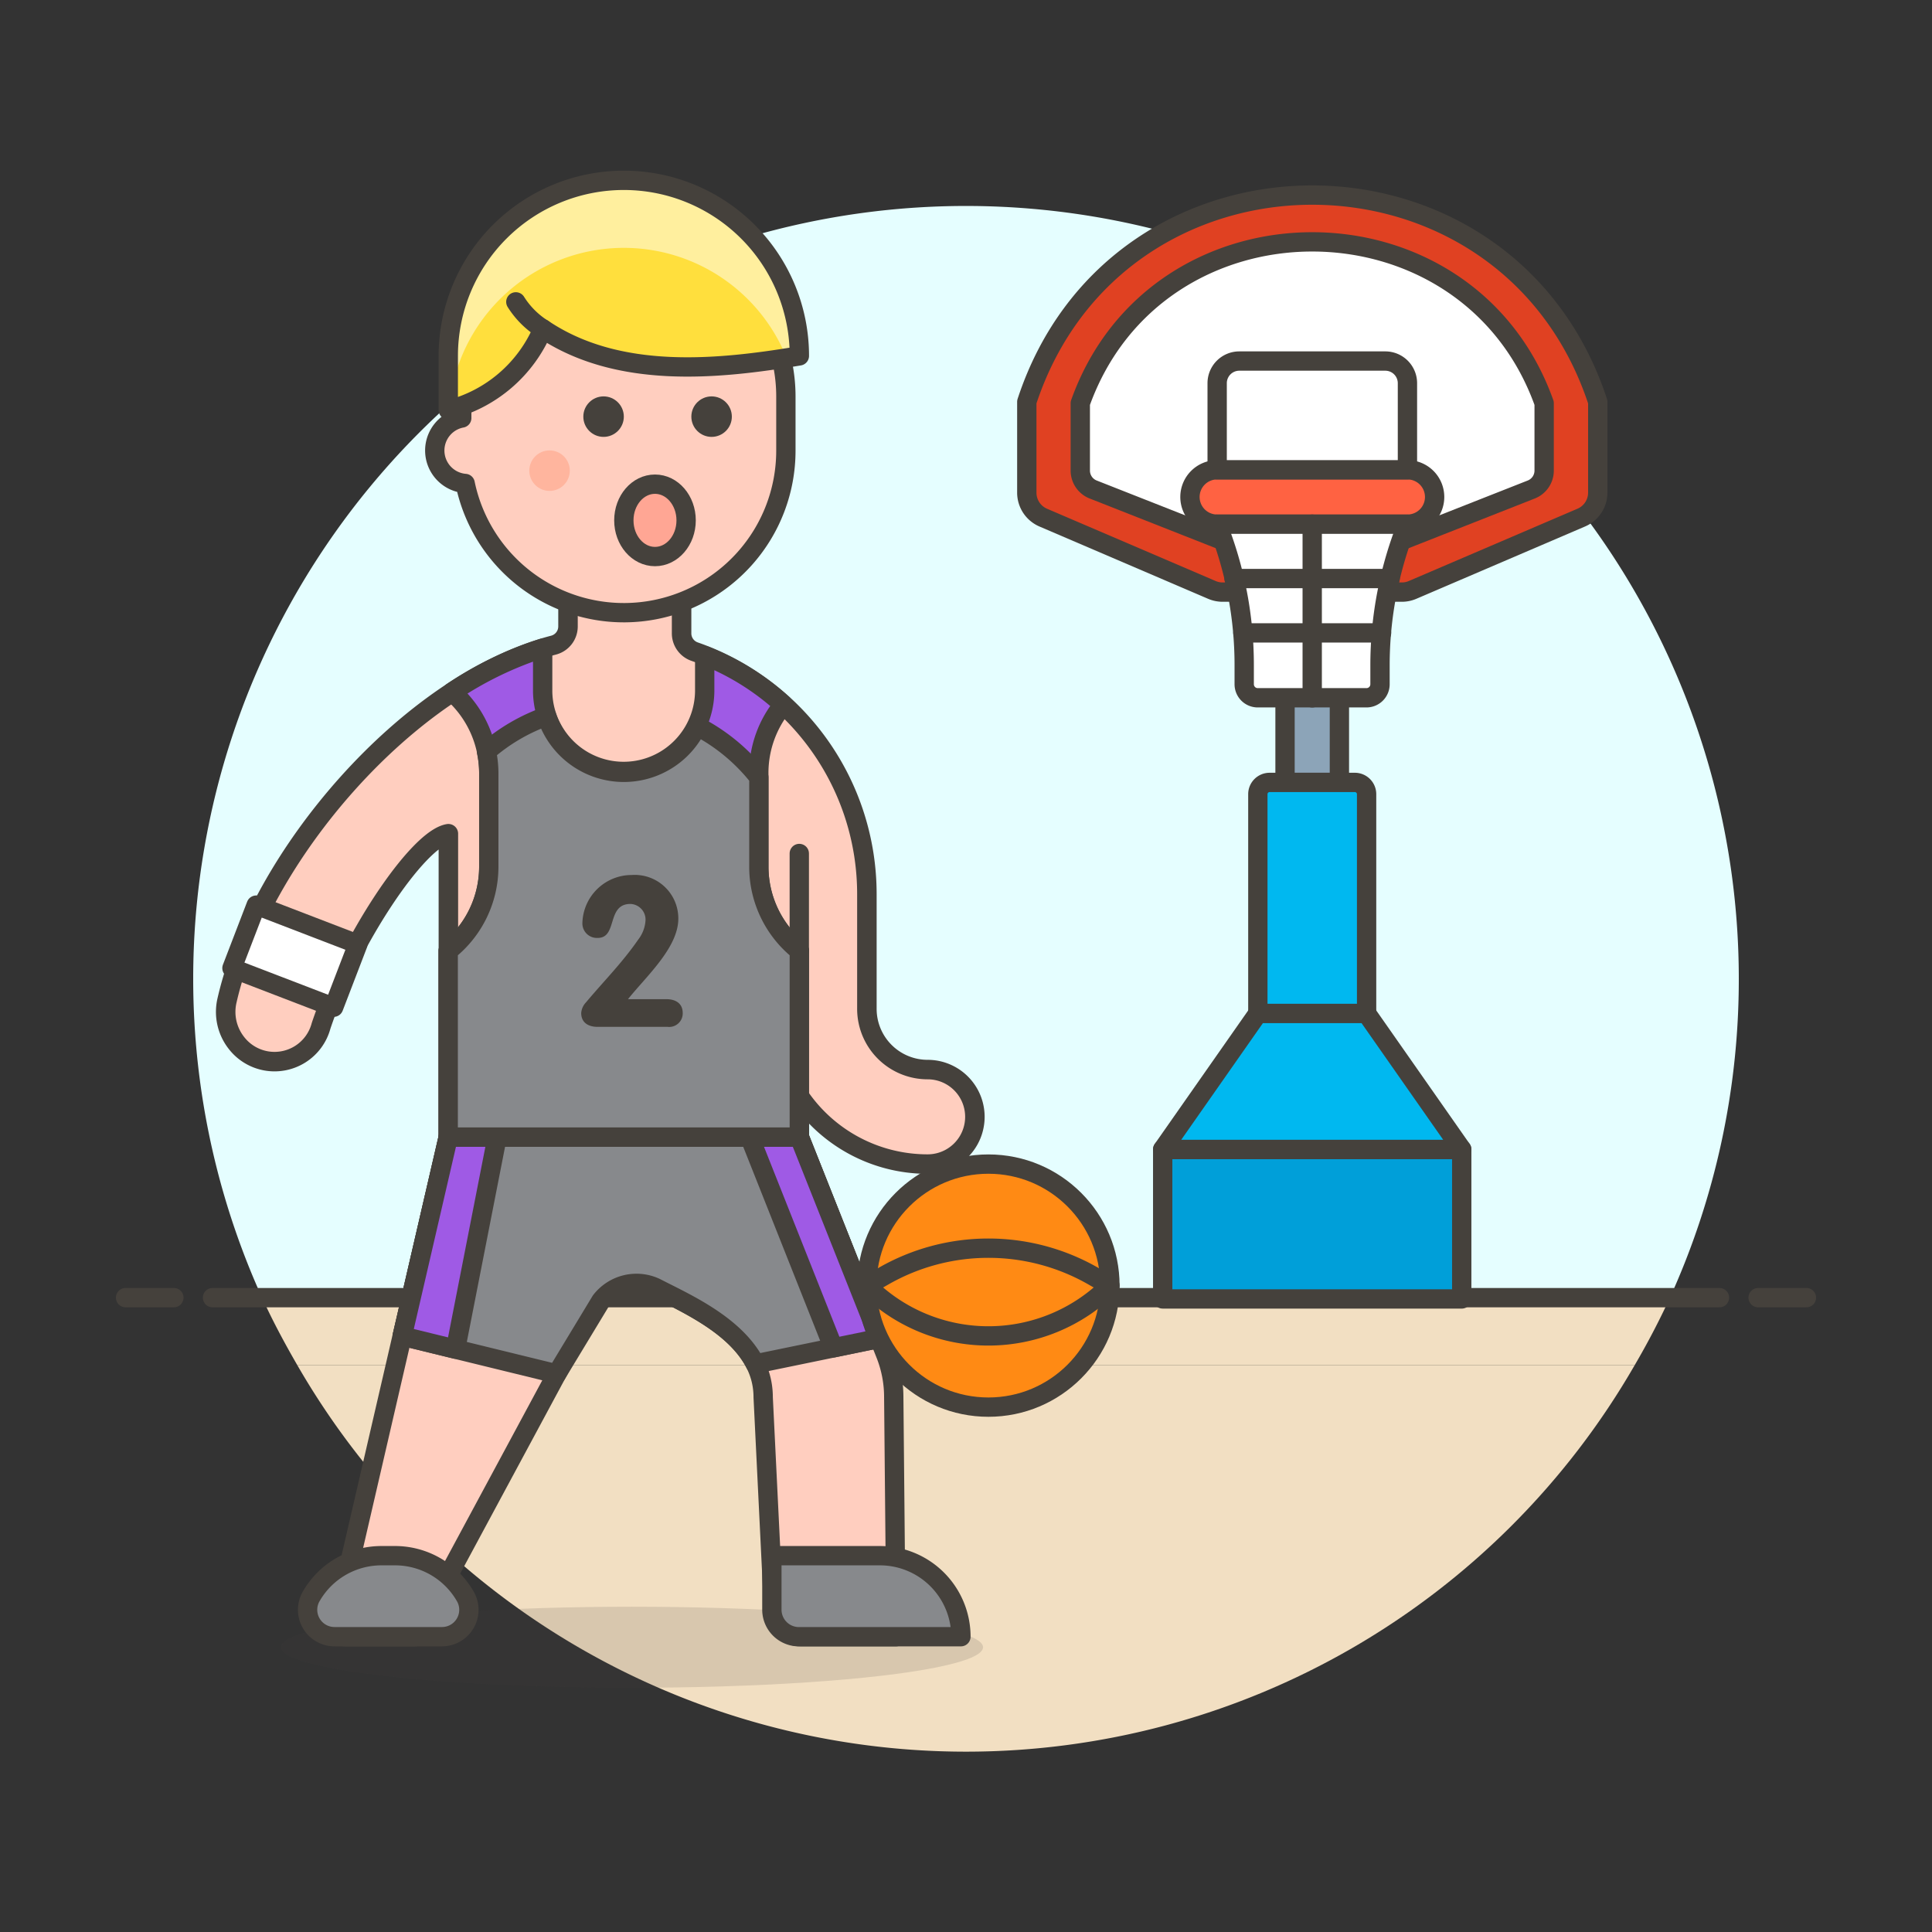 <svg xmlns="http://www.w3.org/2000/svg" viewBox="0 0 100 100"><rect x="0" y="0" width="100" height="100" fill="#333333" stroke="none"/><g class="nc-icon-wrapper"><defs/><path class="a" d="M50 90.666a39.949 39.949 0 0 0 34.608-20H15.392a39.95 39.95 0 0 0 34.608 20z" style="" fill="#f2dfc2"/><path class="a" d="M13.564 67.166c.546 1.2 1.17 2.363 1.828 3.5h69.216a40.488 40.488 0 0 0 1.828-3.5z" style="" fill="#f2dfc2"/><g><path class="b" d="M90 50.666a40 40 0 1 0-76.436 16.5h72.872A39.829 39.829 0 0 0 90 50.666z" style="" fill="#e5feff"/><path class="c" d="M11 67.166h78" fill="none" stroke="#45413c" stroke-linecap="round" stroke-linejoin="round"/><path class="c" d="M6.5 67.166H9" fill="none" stroke="#45413c" stroke-linecap="round" stroke-linejoin="round"/><path class="c" d="M91 67.166h2.5" fill="none" stroke="#45413c" stroke-linecap="round" stroke-linejoin="round"/></g><g><path class="d" d="M81.842 26.793l-8.731 3.742a1.409 1.409 0 0 1-.555.113h-9.272a1.408 1.408 0 0 1-.554-.113L54 26.793a1.407 1.407 0 0 1-.853-1.294V20.8c4.681-14.27 24.866-14.27 29.553 0v4.7a1.407 1.407 0 0 1-.858 1.293z" stroke="#45413c" stroke-linecap="round" stroke-linejoin="round" fill="#e04122"/><path class="e" d="M79.232 25.347l-7.094 2.795a1.23 1.23 0 0 1-.449.085h-7.535a1.232 1.232 0 0 1-.453-.086l-7.092-2.794a1.054 1.054 0 0 1-.693-.966V20.87c3.975-11.135 20.034-11.135 24.009 0v3.511a1.054 1.054 0 0 1-.693.966z" stroke="#45413c" stroke-linecap="round" stroke-linejoin="round" fill="#fff"/><path class="f" d="M66.513 30.648h2.814v9.85h-2.814z" stroke="#45413c" stroke-linecap="round" stroke-linejoin="round" fill="#8ca4b8"/><path class="g" d="M60.181 59.494h15.478v7.739H60.181z" stroke="#45413c" stroke-linecap="round" stroke-linejoin="round" fill="#009fd9"/><path class="h" d="M70.735 52.458h-5.629V41.106a.608.608 0 0 1 .608-.608h4.413a.608.608 0 0 1 .608.608z" stroke="#45413c" stroke-linecap="round" stroke-linejoin="round" fill="#00b8f0"/><path class="h" d="M65.106 52.458l-4.925 7.036h15.478l-4.924-7.036h-5.629z" stroke="#45413c" stroke-linecap="round" stroke-linejoin="round" fill="#00b8f0"/><path class="i" d="M72.845 27.131H63a1.407 1.407 0 0 1-1.408-1.407A1.408 1.408 0 0 1 63 24.316h9.849a1.407 1.407 0 0 1 1.407 1.408 1.407 1.407 0 0 1-1.411 1.407z" stroke="#45413c" stroke-linecap="round" stroke-linejoin="round" fill="#ff6242"/><path class="e" d="M63 27.131a19.677 19.677 0 0 1 1.4 7.306v.98a.7.7 0 0 0 .7.7h5.629a.7.7 0 0 0 .7-.7v-.98a19.677 19.677 0 0 1 1.407-7.306H63z" stroke="#45413c" stroke-linecap="round" stroke-linejoin="round" fill="#fff"/><path class="e" d="M71.7 18.688h-7.558A1.146 1.146 0 0 0 63 19.834v4.482h9.849v-4.482a1.146 1.146 0 0 0-1.149-1.146z" stroke="#45413c" stroke-linecap="round" stroke-linejoin="round" fill="#fff"/><path class="c" d="M63.871 29.945h8.081" fill="none" stroke="#45413c" stroke-linecap="round" stroke-linejoin="round"/><path class="c" d="M64.331 32.759h7.179" fill="none" stroke="#45413c" stroke-linecap="round" stroke-linejoin="round"/><path class="c" d="M67.92 27.131v8.99" fill="none" stroke="#45413c" stroke-linecap="round" stroke-linejoin="round"/><g><path class="j" d="M23.2 58.855l-5.936 25.668.587.192h3.643l9.354-17.38a2.855 2.855 0 0 1 3.09-.684c2.129 1.1 5.564 2.6 5.564 5.673l.54 11.038a1.4 1.4 0 0 0 1.4 1.353h4.936l-.118-12.461a6 6 0 0 0-.423-2.158l-4.462-11.241z" stroke="#45413c" stroke-linecap="round" stroke-linejoin="round" fill="#ffcebf"/><path class="k" d="M28.815 71.112l2.285-3.777a2.329 2.329 0 0 1 2.84-.684c1.531.791 4.113 1.913 5.156 3.946l6.417-1.322-4.136-10.42H23.2l-2.383 10.3z" stroke="#45413c" stroke-linecap="round" stroke-linejoin="round" fill="#87898c"/><path class="l" d="M25.731 58.855h-2.528L20.82 69.157l2.76.675 2.151-10.977z" stroke="#45413c" stroke-linecap="round" stroke-linejoin="round" fill="#9f5ae5"/><path class="l" d="M43.136 69.764l2.375-.489-4.136-10.42h-2.568l4.329 10.909z" stroke="#45413c" stroke-linecap="round" stroke-linejoin="round" fill="#9f5ae5"/><ellipse class="m" cx="32.71" cy="85.261" rx="18.172" ry="2.097" stroke="#45413c" fill="#45413c" stroke-miterlimit="10" stroke-width="0" opacity="0.15"/><path class="n" d="M48.015 55.361a3.145 3.145 0 0 1-3.145-3.146v-5.94a13.286 13.286 0 0 0-8.919-12.547 1 1 0 0 1-.672-.945v-2.971H29.4v2.614a1 1 0 0 1-.748.966c-7.552 1.974-15.207 10.952-16.9 18.383a2.6 2.6 0 0 0 .474 2.192 2.493 2.493 0 0 0 4.392-.867c1.436-4.3 4.975-9.684 6.59-9.947v15.7h18.164v-2.114a8.026 8.026 0 0 0 6.642 3.514 2.446 2.446 0 0 0 0-4.892z" stroke="#45413c" stroke-linecap="round" stroke-linejoin="round" fill="#ffcebf" stroke-width="1.009px"/><path class="l" d="M41.375 49.209a5.555 5.555 0 0 1-2.1-4.332v-4.893a5.539 5.539 0 0 1 1.265-3.5l-.024-.037a13.306 13.306 0 0 0-4-2.5h-.041V35.8a4.194 4.194 0 0 1-8.387 0v-2.25a18.438 18.438 0 0 0-4.687 2.269 5.578 5.578 0 0 1 1.899 4.165v4.893a5.555 5.555 0 0 1-2.1 4.332v9.646h18.172v-2.116z" stroke="#45413c" stroke-linecap="round" stroke-linejoin="round" fill="#9f5ae5"/><path class="k" d="M39.279 44.877v-4.642a9.742 9.742 0 0 0-3.2-2.649 4.2 4.2 0 0 1-7.785-.515 9.644 9.644 0 0 0-3.115 1.823 5.505 5.505 0 0 1 .12 1.09v4.893a5.555 5.555 0 0 1-2.1 4.332v9.646h18.173v-9.646a5.555 5.555 0 0 1-2.093-4.332z" stroke="#45413c" stroke-linecap="round" stroke-linejoin="round" fill="#87898c"/><path class="j" d="M32.289 12.13a8.387 8.387 0 0 0-8.389 8.387v1.119a1.712 1.712 0 0 0 .177 3.389 8.387 8.387 0 0 0 16.6-1.712v-2.8a8.387 8.387 0 0 0-8.388-8.383z" stroke="#45413c" stroke-linecap="round" stroke-linejoin="round" fill="#ffcebf"/><circle class="o" cx="31.241" cy="21.565" r="1.048" style="" fill="#45413c"/><circle class="o" cx="36.832" cy="21.565" r="1.048" style="" fill="#45413c"/><circle class="p" cx="28.445" cy="24.361" r="1.048" style="" fill="#ffb59e"/><path class="q" d="M41.375 18.42a9.086 9.086 0 1 0-18.172 0v2.8a7.216 7.216 0 0 0 4.897-4.198c3.912 2.637 9.082 2.097 13.275 1.398z" style="" fill="#ffdf3d"/><path class="r" d="M32.289 12.829a9.084 9.084 0 0 1 8.425 5.693c.22-.034.447-.066.661-.1a9.086 9.086 0 1 0-18.172 0v2.8c.013 0 .024-.009.036-.012a9.081 9.081 0 0 1 9.05-8.381z" style="" fill="#ffef9e"/><path class="c" d="M41.375 18.42a9.086 9.086 0 1 0-18.172 0v2.8a7.216 7.216 0 0 0 4.897-4.198c3.912 2.637 9.082 2.097 13.275 1.398z" fill="none" stroke="#45413c" stroke-linecap="round" stroke-linejoin="round"/><path class="c" d="M26.7 15.625a4.463 4.463 0 0 0 1.4 1.4" fill="none" stroke="#45413c" stroke-linecap="round" stroke-linejoin="round"/><path class="c" d="M41.371 49.209v-5.033" fill="none" stroke="#45413c" stroke-linecap="round" stroke-linejoin="round"/><path class="k" d="M49.737 84.715a4.194 4.194 0 0 0-4.194-4.193h-5.591v2.795a1.4 1.4 0 0 0 1.4 1.4z" stroke="#45413c" stroke-linecap="round" stroke-linejoin="round" fill="#87898c"/><circle class="s" cx="51.16" cy="66.543" r="6.29" stroke="#45413c" stroke-linecap="round" stroke-linejoin="round" fill="#ff8a14"/><path class="e" d="M12.006 50.111l1.254-3.262 5.263 2.023-1.253 3.262z" stroke="#45413c" stroke-linecap="round" stroke-linejoin="round" fill="#fff"/><path class="c" d="M57.45 66.543l-.877-.5a10.909 10.909 0 0 0-10.826 0l-.877.5a8.9 8.9 0 0 0 12.58 0z" fill="none" stroke="#45413c" stroke-linecap="round" stroke-linejoin="round"/><path class="o" d="M34.491 51.717c.477 0 .846.217.846.716a.7.7 0 0 1-.782.717H30.93c-.478 0-.847-.218-.847-.717a.9.9 0 0 1 .25-.553c.9-1.075 1.878-2.052 2.7-3.246a1.8 1.8 0 0 0 .38-1.01.812.812 0 0 0-.782-.836c-1.248 0-.651 1.759-1.693 1.759a.752.752 0 0 1-.793-.792A2.553 2.553 0 0 1 32.7 45.29a2.254 2.254 0 0 1 2.41 2.258c0 1.509-1.682 3.007-2.605 4.169z" style="" fill="#45413c"/><ellipse class="t" cx="33.902" cy="26.934" rx="1.612" ry="1.873" stroke="#45413c" stroke-linecap="round" stroke-linejoin="round" fill="#ffa694"/><path class="k" d="M22.863 84.715a1.393 1.393 0 0 0 1.254-2.027 4.192 4.192 0 0 0-3.672-2.166h-.7a4.19 4.19 0 0 0-3.671 2.166 1.393 1.393 0 0 0 1.254 2.027z" stroke="#45413c" stroke-linecap="round" stroke-linejoin="round" fill="#87898c"/></g></g></g></svg>